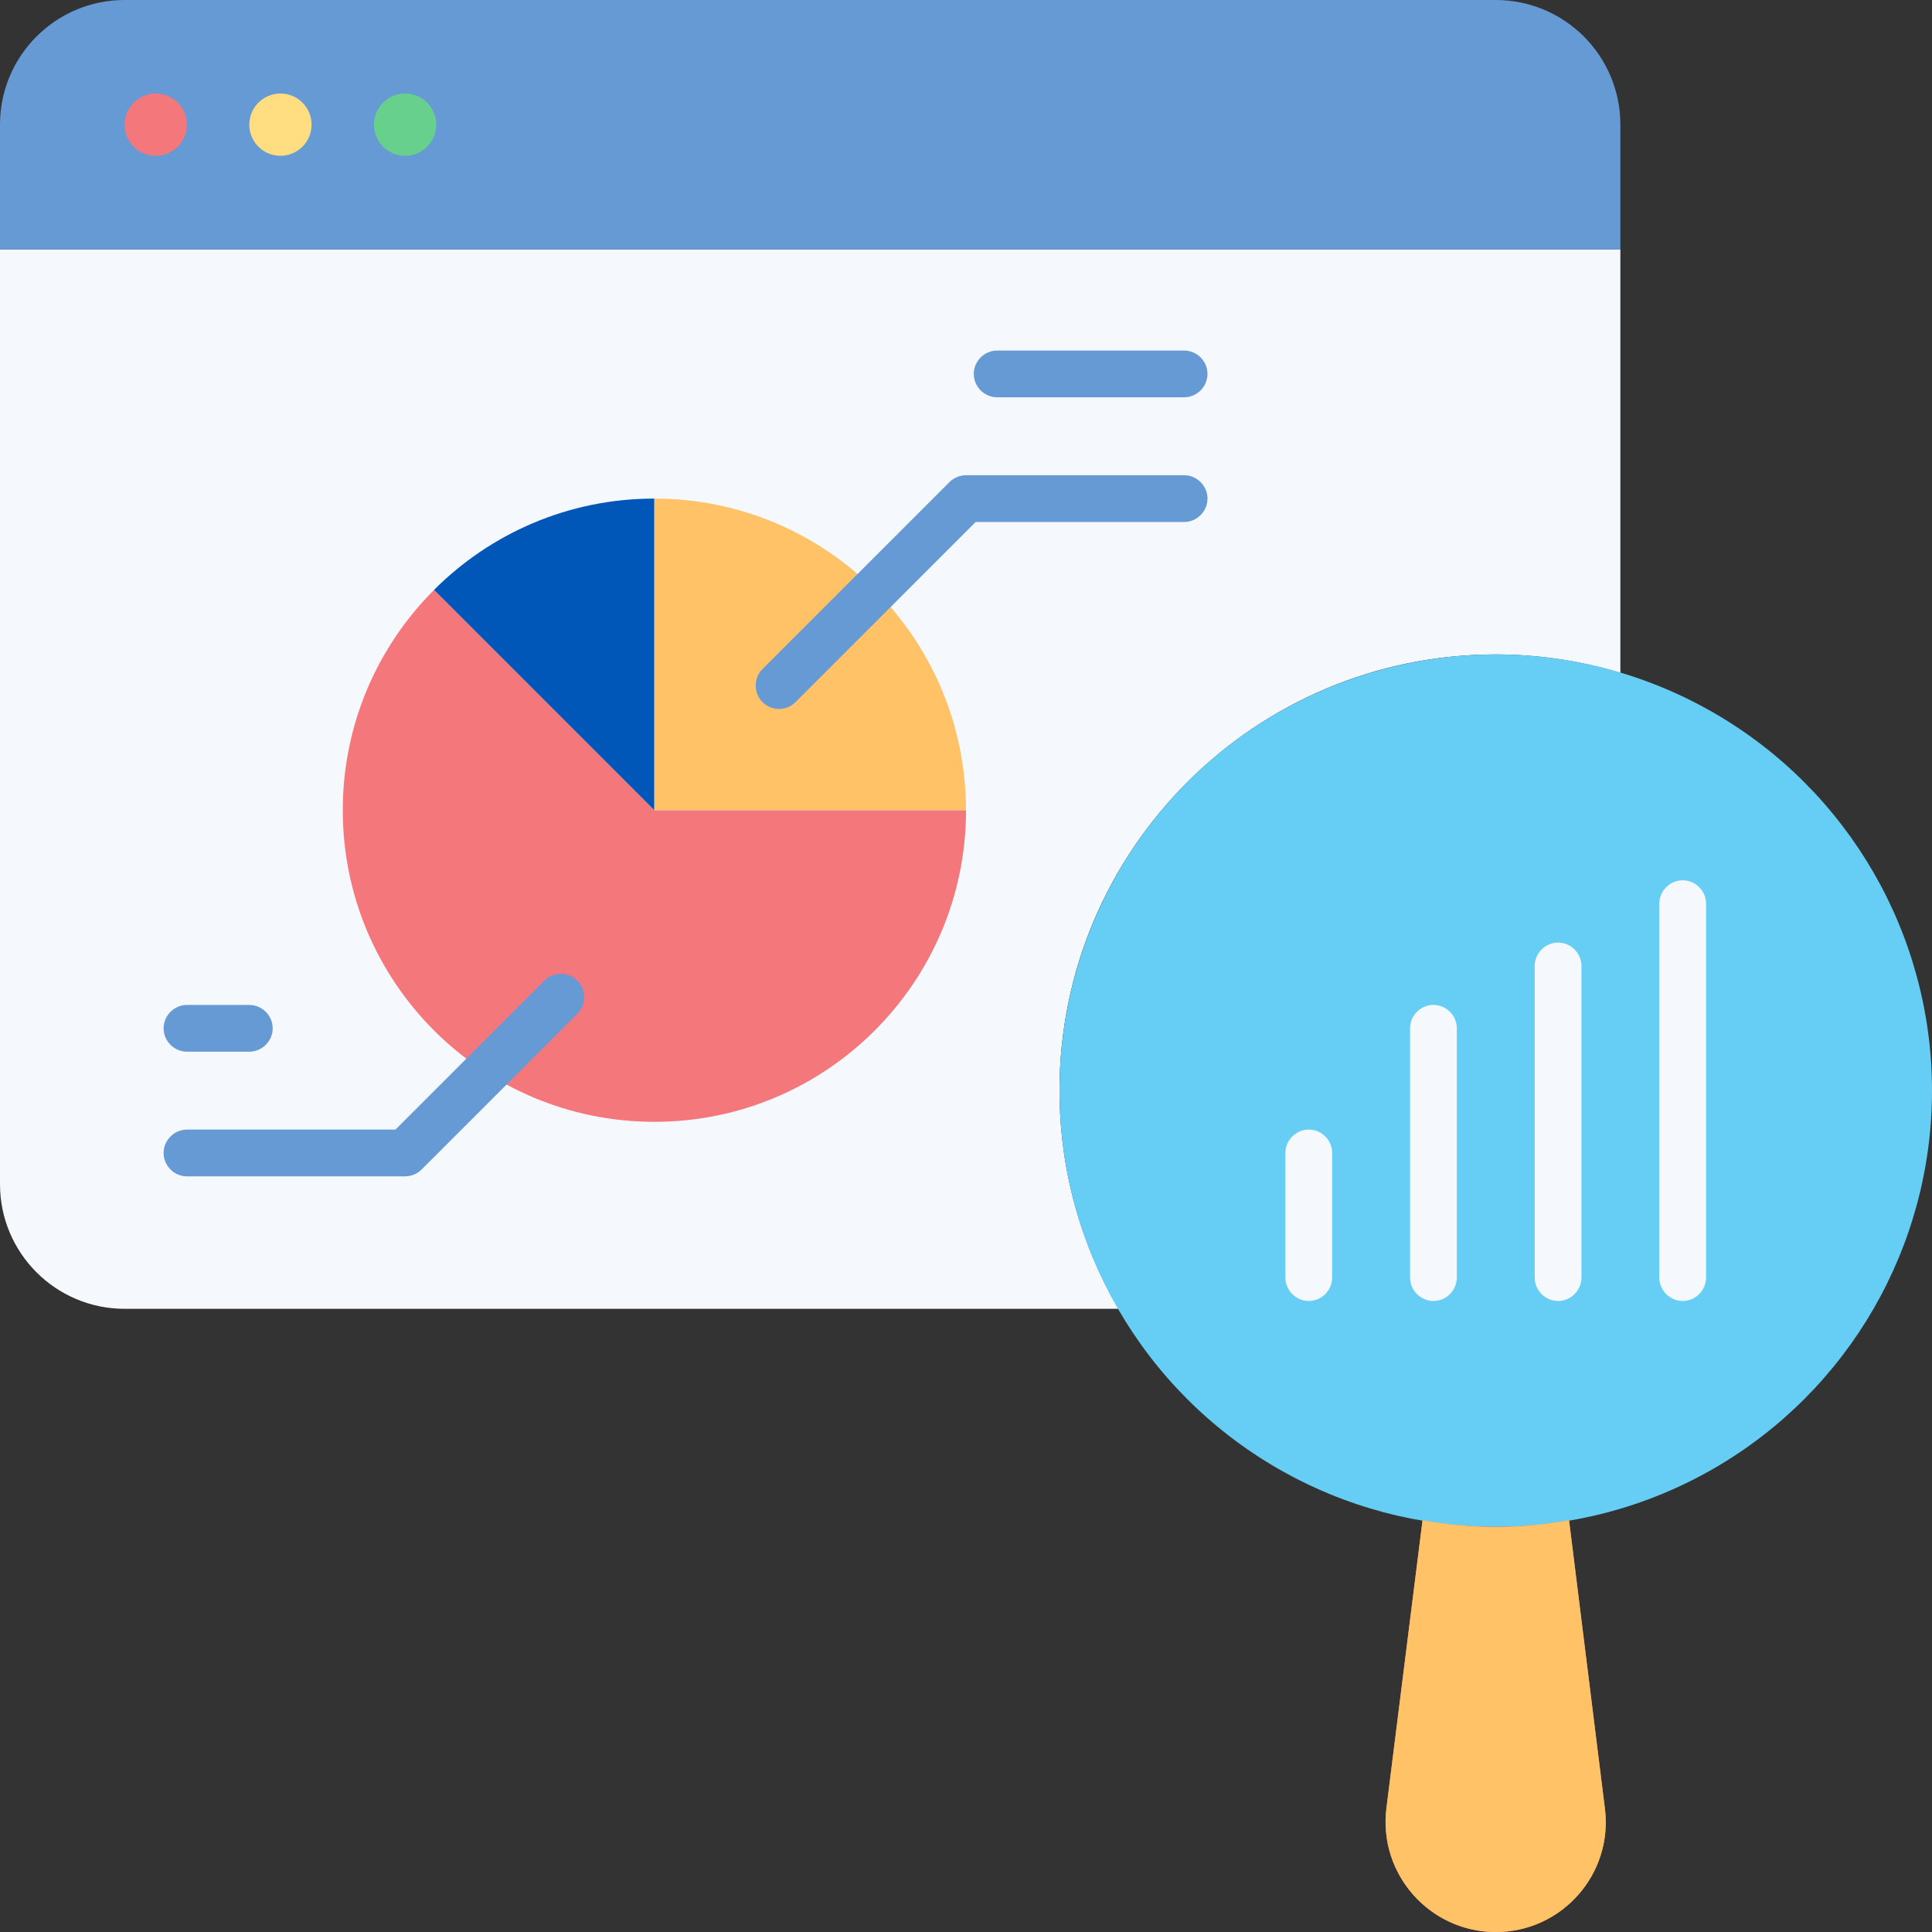<?xml version="1.0" encoding="UTF-8"?>
<svg id="Layer_1" data-name="Layer 1" xmlns="http://www.w3.org/2000/svg" viewBox="0 0 500 500">
  <rect x="0" y="0" width="500" height="500" fill="#333333" stroke="none"/>
  <g>
    <path d="M274.19,282.26c0-62.34,50.56-112.9,112.9-112.9,11.21,0,22.02,1.69,32.26,4.76v-109.6H0v241.94c0,17.82,14.44,32.26,32.26,32.26h257.18c-9.68-16.61-15.24-35.89-15.24-56.45Z" fill="#f5f9fd"/>
    <path d="M419.35,32.26c0-17.82-14.44-32.26-32.26-32.26H32.26C14.44,0,0,14.44,0,32.26v32.26h419.35v-32.26Z" fill="#669ad4"/>
    <circle cx="387.1" cy="282.26" r="112.9" fill="#66cef5"/>
    <g>
      <path d="M406.05,393.47c-6.21,1.05-12.5,1.69-18.95,1.69s-12.74-.65-18.95-1.69l-9.35,74.52c-2.1,17.02,11.21,32.02,28.31,32.02s30.4-15,28.23-32.02l-9.27-74.52Z" fill="#fe9666"/>
      <path d="M406.05,393.47c-6.21,1.05-12.5,1.69-18.95,1.69s-12.74-.65-18.95-1.69l-9.35,74.52c-2.1,17.02,11.21,32.02,28.31,32.02s30.4-15,28.23-32.02l-9.27-74.52Z" fill="#ffc266"/>
    </g>
    <path d="M112.34,152.66c-14.6,14.6-23.63,34.76-23.63,57.02,0,44.52,36.13,80.65,80.65,80.65s80.65-36.13,80.65-80.65h-80.65l-57.02-57.02Z" fill="#f4777c"/>
    <path d="M169.35,129.03c-22.26,0-42.42,9.03-57.02,23.63l57.02,57.02v-80.65Z" fill="#0057b8"/>
    <path d="M169.35,129.03v80.65h80.65c0-44.52-36.13-80.65-80.65-80.65Z" fill="#ffc266"/>
  </g>
  <g>
    <g>
      <circle cx="40.32" cy="32.26" r="8.06" fill="#f4777c"/>
      <circle cx="72.58" cy="32.26" r="8.06" fill="#ffdd80"/>
      <circle cx="104.84" cy="32.26" r="8.06" fill="#66d08c"/>
    </g>
    <g>
      <path d="M201.61,183.47c-1.53,0-3.06-.56-4.27-1.77-2.34-2.34-2.34-6.21,0-8.55l48.39-48.39c1.13-1.13,2.66-1.77,4.27-1.77h56.45c3.31,0,6.05,2.74,6.05,6.05s-2.74,6.05-6.05,6.05h-53.95l-46.61,46.61c-1.21,1.21-2.74,1.77-4.27,1.77h0Z" fill="#669ad4"/>
      <path d="M104.84,304.44h-56.45c-3.31,0-6.05-2.74-6.05-6.05s2.74-6.05,6.05-6.05h53.95l38.55-38.55c2.34-2.34,6.21-2.34,8.55,0s2.34,6.21,0,8.55l-40.32,40.32c-1.13,1.13-2.66,1.77-4.27,1.77h0Z" fill="#669ad4"/>
      <path d="M306.45,102.82h-48.39c-3.31,0-6.05-2.74-6.05-6.05s2.74-6.05,6.05-6.05h48.39c3.31,0,6.05,2.74,6.05,6.05s-2.74,6.05-6.05,6.05Z" fill="#669ad4"/>
      <path d="M64.52,272.18h-16.13c-3.31,0-6.05-2.74-6.05-6.05s2.74-6.05,6.05-6.05h16.13c3.31,0,6.05,2.74,6.05,6.05s-2.74,6.05-6.05,6.05Z" fill="#669ad4"/>
    </g>
    <g>
      <path d="M338.71,336.69c-3.31,0-6.05-2.74-6.05-6.05v-32.26c0-3.31,2.74-6.05,6.05-6.05s6.05,2.74,6.05,6.05v32.26c0,3.31-2.74,6.05-6.05,6.05Z" fill="#f5f9fd"/>
      <path d="M370.97,336.69c-3.31,0-6.05-2.74-6.05-6.05v-64.52c0-3.31,2.74-6.05,6.05-6.05s6.05,2.74,6.05,6.05v64.52c0,3.31-2.74,6.05-6.05,6.05Z" fill="#f5f9fd"/>
      <path d="M435.48,336.69c-3.31,0-6.05-2.74-6.05-6.05v-96.77c0-3.31,2.74-6.05,6.05-6.05s6.05,2.74,6.05,6.05v96.77c0,3.31-2.74,6.05-6.05,6.05Z" fill="#f5f9fd"/>
      <path d="M403.23,336.69c-3.31,0-6.05-2.74-6.05-6.05v-80.65c0-3.31,2.74-6.05,6.05-6.05s6.05,2.74,6.05,6.05v80.65c0,3.31-2.74,6.05-6.05,6.05Z" fill="#f5f9fd"/>
    </g>
  </g>
</svg>